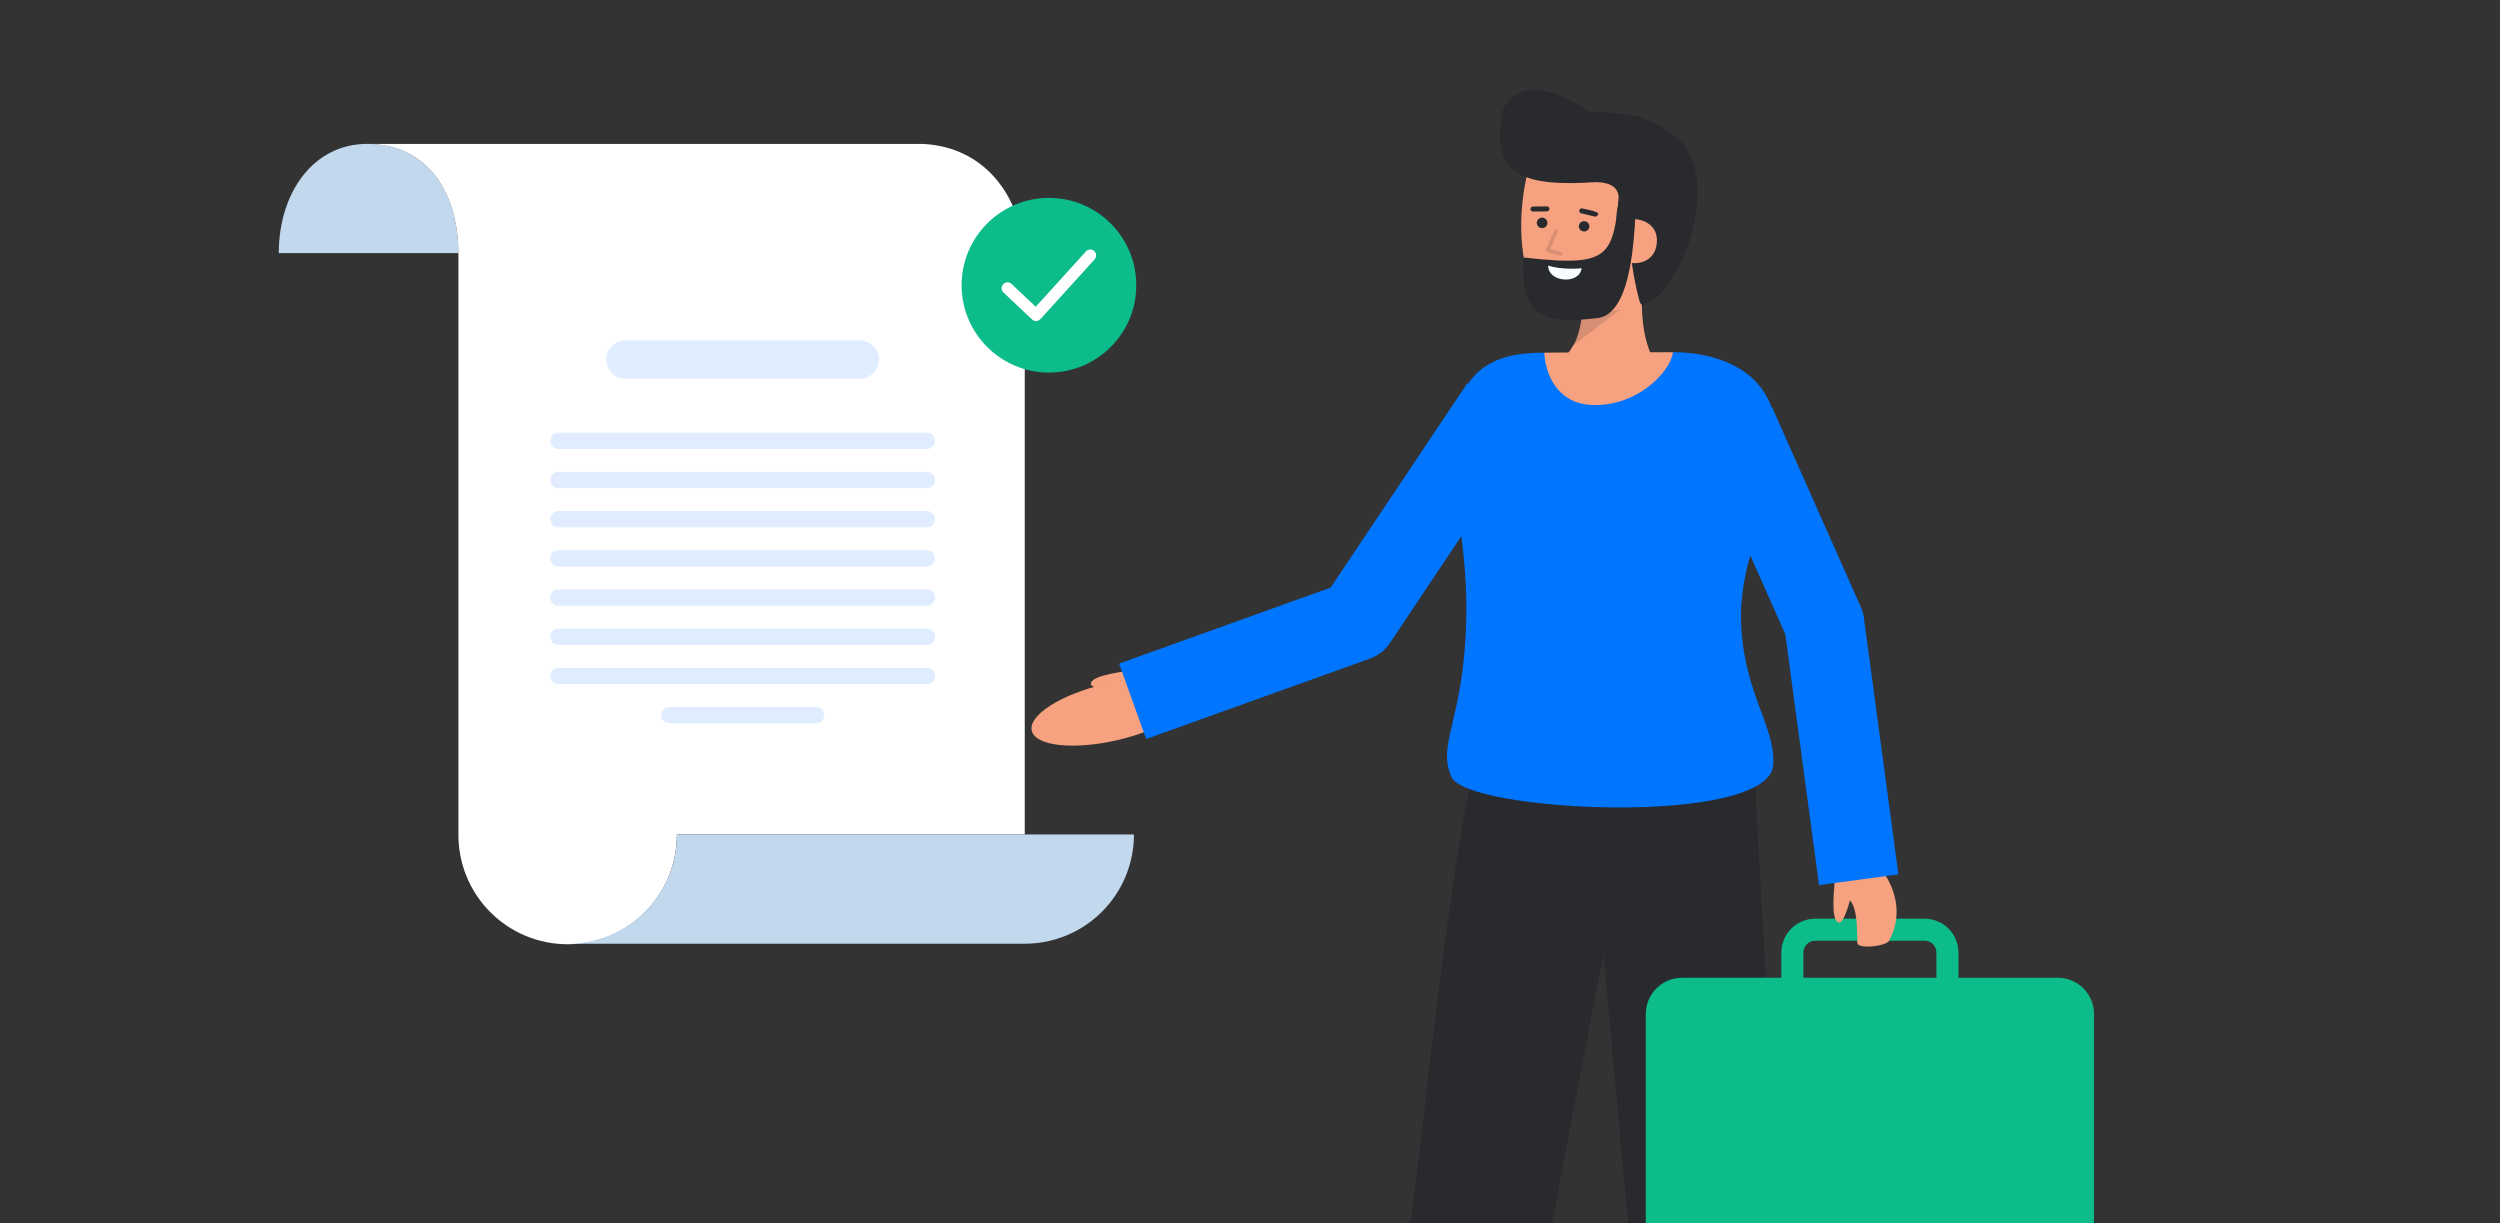 <svg width="278" height="136" viewBox="0 0 278 136" fill="none" xmlns="http://www.w3.org/2000/svg">
<rect x="0" y="0" width="278" height="136" fill="#333333" stroke="none"/>
<g clip-path="url(#clip0_494_4191)">
<path d="M154.332 202.11C155.041 184.136 155.085 165.256 155.307 147.234C158.256 127.794 159.808 106.474 163.449 87.171L163.558 87.203L163.877 85.027L194.95 83.107L196.043 103.407C197.607 130.601 200.632 174.319 202.461 201.878L187.402 203.153C184.712 176.049 180.735 132.871 178.305 106.157C175.638 119.769 172.715 135.097 170.347 148.871C169.828 166.466 169.395 184.801 169.442 202.368L154.332 202.11Z" fill="#292A2E"/>
<path d="M183.014 112.754V139.285C183.014 140.354 183.438 141.379 184.194 142.134C184.95 142.89 185.975 143.315 187.043 143.315H228.825C229.894 143.315 230.919 142.89 231.675 142.134C232.43 141.379 232.855 140.354 232.855 139.285V112.754C232.855 111.685 232.43 110.66 231.675 109.905C230.919 109.149 229.894 108.724 228.825 108.724H217.782V105.924C217.781 104.926 217.384 103.968 216.677 103.262C215.971 102.556 215.014 102.158 214.015 102.157H201.853C200.854 102.158 199.897 102.556 199.191 103.262C198.485 103.968 198.087 104.926 198.086 105.924V108.724H187.043C185.975 108.724 184.95 109.149 184.194 109.905C183.438 110.66 183.014 111.685 183.014 112.754ZM215.331 108.724H200.537V105.924C200.537 105.575 200.676 105.241 200.923 104.994C201.17 104.747 201.504 104.608 201.853 104.608H214.015C214.364 104.608 214.699 104.747 214.945 104.994C215.192 105.241 215.331 105.575 215.331 105.924V108.724Z" fill="#0CBC8B"/>
<path d="M126.642 74.394C125.457 74.671 121.348 74.974 121.301 76.046C121.272 76.689 124.392 76.71 124.392 76.71" fill="#F6A180"/>
<path d="M124.325 82.285C129.224 81.138 132.869 78.816 132.467 77.1C132.066 75.384 127.769 74.924 122.87 76.071C117.971 77.218 114.326 79.54 114.728 81.256C115.13 82.972 119.427 83.433 124.325 82.285Z" fill="#F6A180"/>
<path d="M204.074 97.012C204.074 98.229 203.432 102.298 204.465 102.589C205.085 102.763 205.817 99.73 205.817 99.73" fill="#F6A180"/>
<path d="M208.954 96.373C208.954 96.373 212.45 100.14 210.073 104.608C209.744 105.228 206.531 105.591 206.531 104.832C206.531 101.646 206.284 99.147 204.186 99.911V94.779" fill="#F6A180"/>
<path d="M147.961 65.343L163.171 42.614L163.261 42.674C164.568 40.68 166.812 39.406 170.521 39.248C170.777 39.236 171.19 39.227 171.721 39.219C171.827 41.466 185.739 41.458 186.033 39.166C189.962 39.17 193.185 40.375 195.052 42.242C195.92 43.101 196.585 44.143 197.001 45.292L197.05 45.27L206.923 67.499C207.095 67.885 207.21 68.293 207.267 68.712L211.102 97.233L202.276 98.42L198.527 70.531L194.636 61.772C194.013 63.865 193.661 66.031 193.591 68.215C193.591 76.796 197.471 80.64 197.185 85.043C196.736 91.962 163.109 90.328 161.398 86.395C159.633 82.343 163.215 79.843 163.055 66.585C162.991 64.258 162.807 61.937 162.502 59.629L154.549 71.515C154.019 72.306 153.25 72.907 152.353 73.23L127.456 82.175L124.445 73.793L147.961 65.343Z" fill="#0075FF"/>
<path d="M171.725 39.22C171.83 41.467 173.052 44.771 176.822 45.02C181.846 45.351 185.742 41.459 186.036 39.167H186.024C181.078 39.166 174.608 39.175 171.725 39.22Z" fill="#F6A180"/>
<path d="M182.571 33.865C182.556 32.944 182.588 32.023 182.669 31.104C181.573 30.9 177.314 30.113 176.142 29.895C176.369 30.696 176.164 36.753 174.917 38.436C174.606 39.04 174.172 39.572 173.643 39.996H183.906C183.269 38.902 182.616 37.015 182.571 33.865Z" fill="#F6A180"/>
<path opacity="0.15" d="M174.91 38.442L180.331 34.294L176.073 34.25C175.95 35.708 175.556 37.129 174.91 38.442Z" fill="#292A2E"/>
<path d="M186.37 27.77C185.539 33.906 179.619 35.219 174.286 34.761C167.142 34.175 168.556 17.933 171.947 14.778C175.338 11.622 185.294 13.621 186.503 18.898C187.129 21.627 186.8 25.286 186.37 27.77Z" fill="#F6A180"/>
<path d="M166.951 13.27C166.946 11.105 169.652 7.581 176.806 12.457C180.729 12.528 183.004 12.737 185.891 14.891C192.234 19.222 186.722 32.812 182.906 33.772C182.515 34.004 182.42 33.815 182.285 33.381C181.859 31.777 181.554 30.143 181.373 28.492C181.14 26.777 179.598 25.686 179.784 23.632C179.85 22.914 181.006 20.283 177.427 20.253C169.614 20.774 166.075 19.567 166.951 13.27Z" fill="#292A2E"/>
<path d="M179.231 26.616C178.917 29.857 184.014 30.275 184.232 27.025C184.607 23.68 179.152 23.442 179.231 26.616Z" fill="#F6A180"/>
<path d="M180.332 18.657L182.18 19.334C181.616 20.883 182.611 35.194 177.405 35.393C170.418 36.258 169.165 34.148 169.426 28.633C180.128 29.847 179.327 28.315 180.332 18.657Z" fill="#292A2E"/>
<path d="M175.561 25.12C175.553 25.273 175.606 25.424 175.707 25.54C175.808 25.656 175.951 25.727 176.104 25.74C176.257 25.752 176.41 25.705 176.528 25.607C176.647 25.509 176.723 25.369 176.74 25.216C176.748 25.063 176.696 24.912 176.595 24.796C176.493 24.681 176.351 24.609 176.198 24.596C176.044 24.584 175.892 24.631 175.773 24.729C175.655 24.827 175.579 24.967 175.561 25.12Z" fill="#292A2E"/>
<path d="M170.892 24.737C170.881 24.892 170.932 25.045 171.034 25.163C171.135 25.281 171.279 25.354 171.434 25.367C171.589 25.379 171.743 25.331 171.862 25.231C171.981 25.131 172.057 24.988 172.072 24.834C172.082 24.678 172.031 24.525 171.93 24.407C171.828 24.29 171.684 24.216 171.529 24.204C171.374 24.191 171.221 24.24 171.101 24.34C170.982 24.439 170.907 24.582 170.892 24.737Z" fill="#292A2E"/>
<path d="M170.457 23.524C170.457 23.524 172.026 23.504 172.028 23.505C172.1 23.501 172.168 23.47 172.217 23.417C172.266 23.365 172.293 23.295 172.292 23.223C172.292 23.151 172.263 23.082 172.212 23.031C172.161 22.98 172.093 22.95 172.021 22.949L170.453 22.968C170.381 22.971 170.314 23.002 170.264 23.055C170.214 23.107 170.187 23.176 170.188 23.248C170.188 23.32 170.216 23.389 170.267 23.44C170.317 23.492 170.385 23.522 170.457 23.524Z" fill="#292A2E"/>
<path d="M177.429 24.096C178.555 23.549 176.196 23.285 175.948 23.175C175.877 23.16 175.803 23.173 175.741 23.212C175.68 23.25 175.636 23.311 175.619 23.382C175.602 23.453 175.613 23.527 175.651 23.59C175.688 23.652 175.748 23.698 175.818 23.716C175.896 23.726 177.349 24.101 177.429 24.096Z" fill="#292A2E"/>
<g opacity="0.15">
<path d="M173.523 28.451C174.363 28.073 172.543 27.785 172.38 27.682L173.221 25.807C173.066 24.533 172.014 27.667 171.914 27.726C171.722 28.14 173.34 28.326 173.523 28.451Z" fill="#292A2E"/>
</g>
<path d="M175.878 29.829C175.878 29.829 173.693 30.06 172.161 29.525C172.098 31.403 175.64 31.686 175.878 29.829Z" fill="#F8FCFF"/>
<path d="M50.967 28.146C50.967 21.398 47.498 16 40.829 16C34.812 16 31 21.478 31 28.146" fill="#C1D8ED"/>
<path d="M40.83 16.002C47.492 16.002 50.957 21.391 50.968 28.129C50.974 28.177 50.976 28.226 50.976 28.275V92.796C50.968 94.396 51.276 95.982 51.883 97.462C52.49 98.942 53.384 100.288 54.513 101.422C55.641 102.556 56.983 103.456 58.46 104.07C59.937 104.684 61.521 105 63.121 105C64.721 105 66.305 104.684 67.783 104.07C69.26 103.456 70.602 102.556 71.73 101.422C72.859 100.288 73.752 98.942 74.359 97.462C74.966 95.982 75.275 94.396 75.267 92.796H113.952V29.496C113.952 22.271 109.781 16.317 102.557 16.002H40.83Z" fill="white"/>
<path d="M63.121 104.942H113.951C115.546 104.942 117.125 104.628 118.599 104.017C120.073 103.407 121.411 102.512 122.539 101.385C123.667 100.257 124.562 98.918 125.172 97.444C125.783 95.971 126.097 94.391 126.097 92.796H75.267C75.274 94.393 74.964 95.975 74.356 97.452C73.748 98.928 72.854 100.27 71.724 101.399C70.595 102.528 69.254 103.423 67.777 104.031C66.3 104.639 64.718 104.949 63.121 104.942Z" fill="#C1D8ED"/>
<path d="M69.549 42.105H95.623C96.799 42.105 97.752 41.151 97.752 39.976C97.752 38.8 96.799 37.847 95.623 37.847H69.549C68.373 37.847 67.42 38.8 67.42 39.976C67.42 41.151 68.373 42.105 69.549 42.105Z" fill="#E0ECFF"/>
<path d="M103.07 52.472H62.099C61.597 52.472 61.191 52.878 61.191 53.379V53.379C61.191 53.88 61.597 54.286 62.099 54.286H103.07C103.571 54.286 103.978 53.88 103.978 53.379V53.379C103.978 52.878 103.571 52.472 103.07 52.472Z" fill="#E0ECFF"/>
<path d="M103.07 48.115H62.099C61.597 48.115 61.191 48.521 61.191 49.022V49.022C61.191 49.523 61.597 49.929 62.099 49.929H103.07C103.571 49.929 103.978 49.523 103.978 49.022V49.022C103.978 48.521 103.571 48.115 103.07 48.115Z" fill="#E0ECFF"/>
<path d="M103.07 56.829H62.099C61.597 56.829 61.191 57.235 61.191 57.736V57.736C61.191 58.237 61.597 58.643 62.099 58.643H103.07C103.571 58.643 103.978 58.237 103.978 57.736V57.736C103.978 57.235 103.571 56.829 103.07 56.829Z" fill="#E0ECFF"/>
<path d="M103.07 61.186H62.099C61.597 61.186 61.191 61.592 61.191 62.093V62.093C61.191 62.594 61.597 63 62.099 63H103.07C103.571 63 103.978 62.594 103.978 62.093V62.093C103.978 61.592 103.571 61.186 103.07 61.186Z" fill="#E0ECFF"/>
<path d="M103.07 65.543H62.099C61.597 65.543 61.191 65.949 61.191 66.45V66.45C61.191 66.951 61.597 67.358 62.099 67.358H103.07C103.571 67.358 103.978 66.951 103.978 66.45V66.45C103.978 65.949 103.571 65.543 103.07 65.543Z" fill="#E0ECFF"/>
<path d="M103.07 74.257H62.099C61.597 74.257 61.191 74.663 61.191 75.164V75.165C61.191 75.666 61.597 76.072 62.099 76.072H103.07C103.571 76.072 103.978 75.666 103.978 75.165V75.164C103.978 74.663 103.571 74.257 103.07 74.257Z" fill="#E0ECFF"/>
<path d="M103.07 69.9H62.099C61.597 69.9 61.191 70.306 61.191 70.807V70.808C61.191 71.309 61.597 71.715 62.099 71.715H103.07C103.571 71.715 103.978 71.309 103.978 70.808V70.807C103.978 70.306 103.571 69.9 103.07 69.9Z" fill="#E0ECFF"/>
<path d="M90.75 78.614H74.421C73.92 78.614 73.514 79.02 73.514 79.522V79.522C73.514 80.023 73.92 80.429 74.421 80.429H90.75C91.251 80.429 91.657 80.023 91.657 79.522V79.522C91.657 79.02 91.251 78.614 90.75 78.614Z" fill="#E0ECFF"/>
<path d="M116.642 41.43C122.006 41.43 126.354 37.082 126.354 31.718C126.354 26.355 122.006 22.006 116.642 22.006C111.278 22.006 106.93 26.355 106.93 31.718C106.93 37.082 111.278 41.43 116.642 41.43Z" fill="#0CBC8B"/>
<path d="M115.209 35.701C115.042 35.7 114.882 35.637 114.76 35.522L111.586 32.527C111.524 32.468 111.473 32.397 111.438 32.319C111.403 32.24 111.384 32.156 111.381 32.07C111.379 31.984 111.393 31.899 111.424 31.818C111.454 31.738 111.5 31.665 111.559 31.602C111.618 31.54 111.689 31.489 111.767 31.454C111.846 31.419 111.93 31.4 112.016 31.397C112.102 31.395 112.188 31.409 112.268 31.44C112.348 31.47 112.422 31.516 112.484 31.575L115.173 34.113L120.766 27.95C120.883 27.827 121.045 27.755 121.215 27.749C121.386 27.743 121.552 27.803 121.678 27.918C121.805 28.033 121.881 28.192 121.891 28.363C121.902 28.533 121.845 28.701 121.734 28.83L115.693 35.486C115.635 35.551 115.564 35.603 115.485 35.64C115.406 35.676 115.321 35.697 115.234 35.701H115.209Z" fill="white"/>
</g>
<defs>
<clipPath id="clip0_494_4191">
<rect width="278" height="136" fill="white"/>
</clipPath>
</defs>
</svg>
